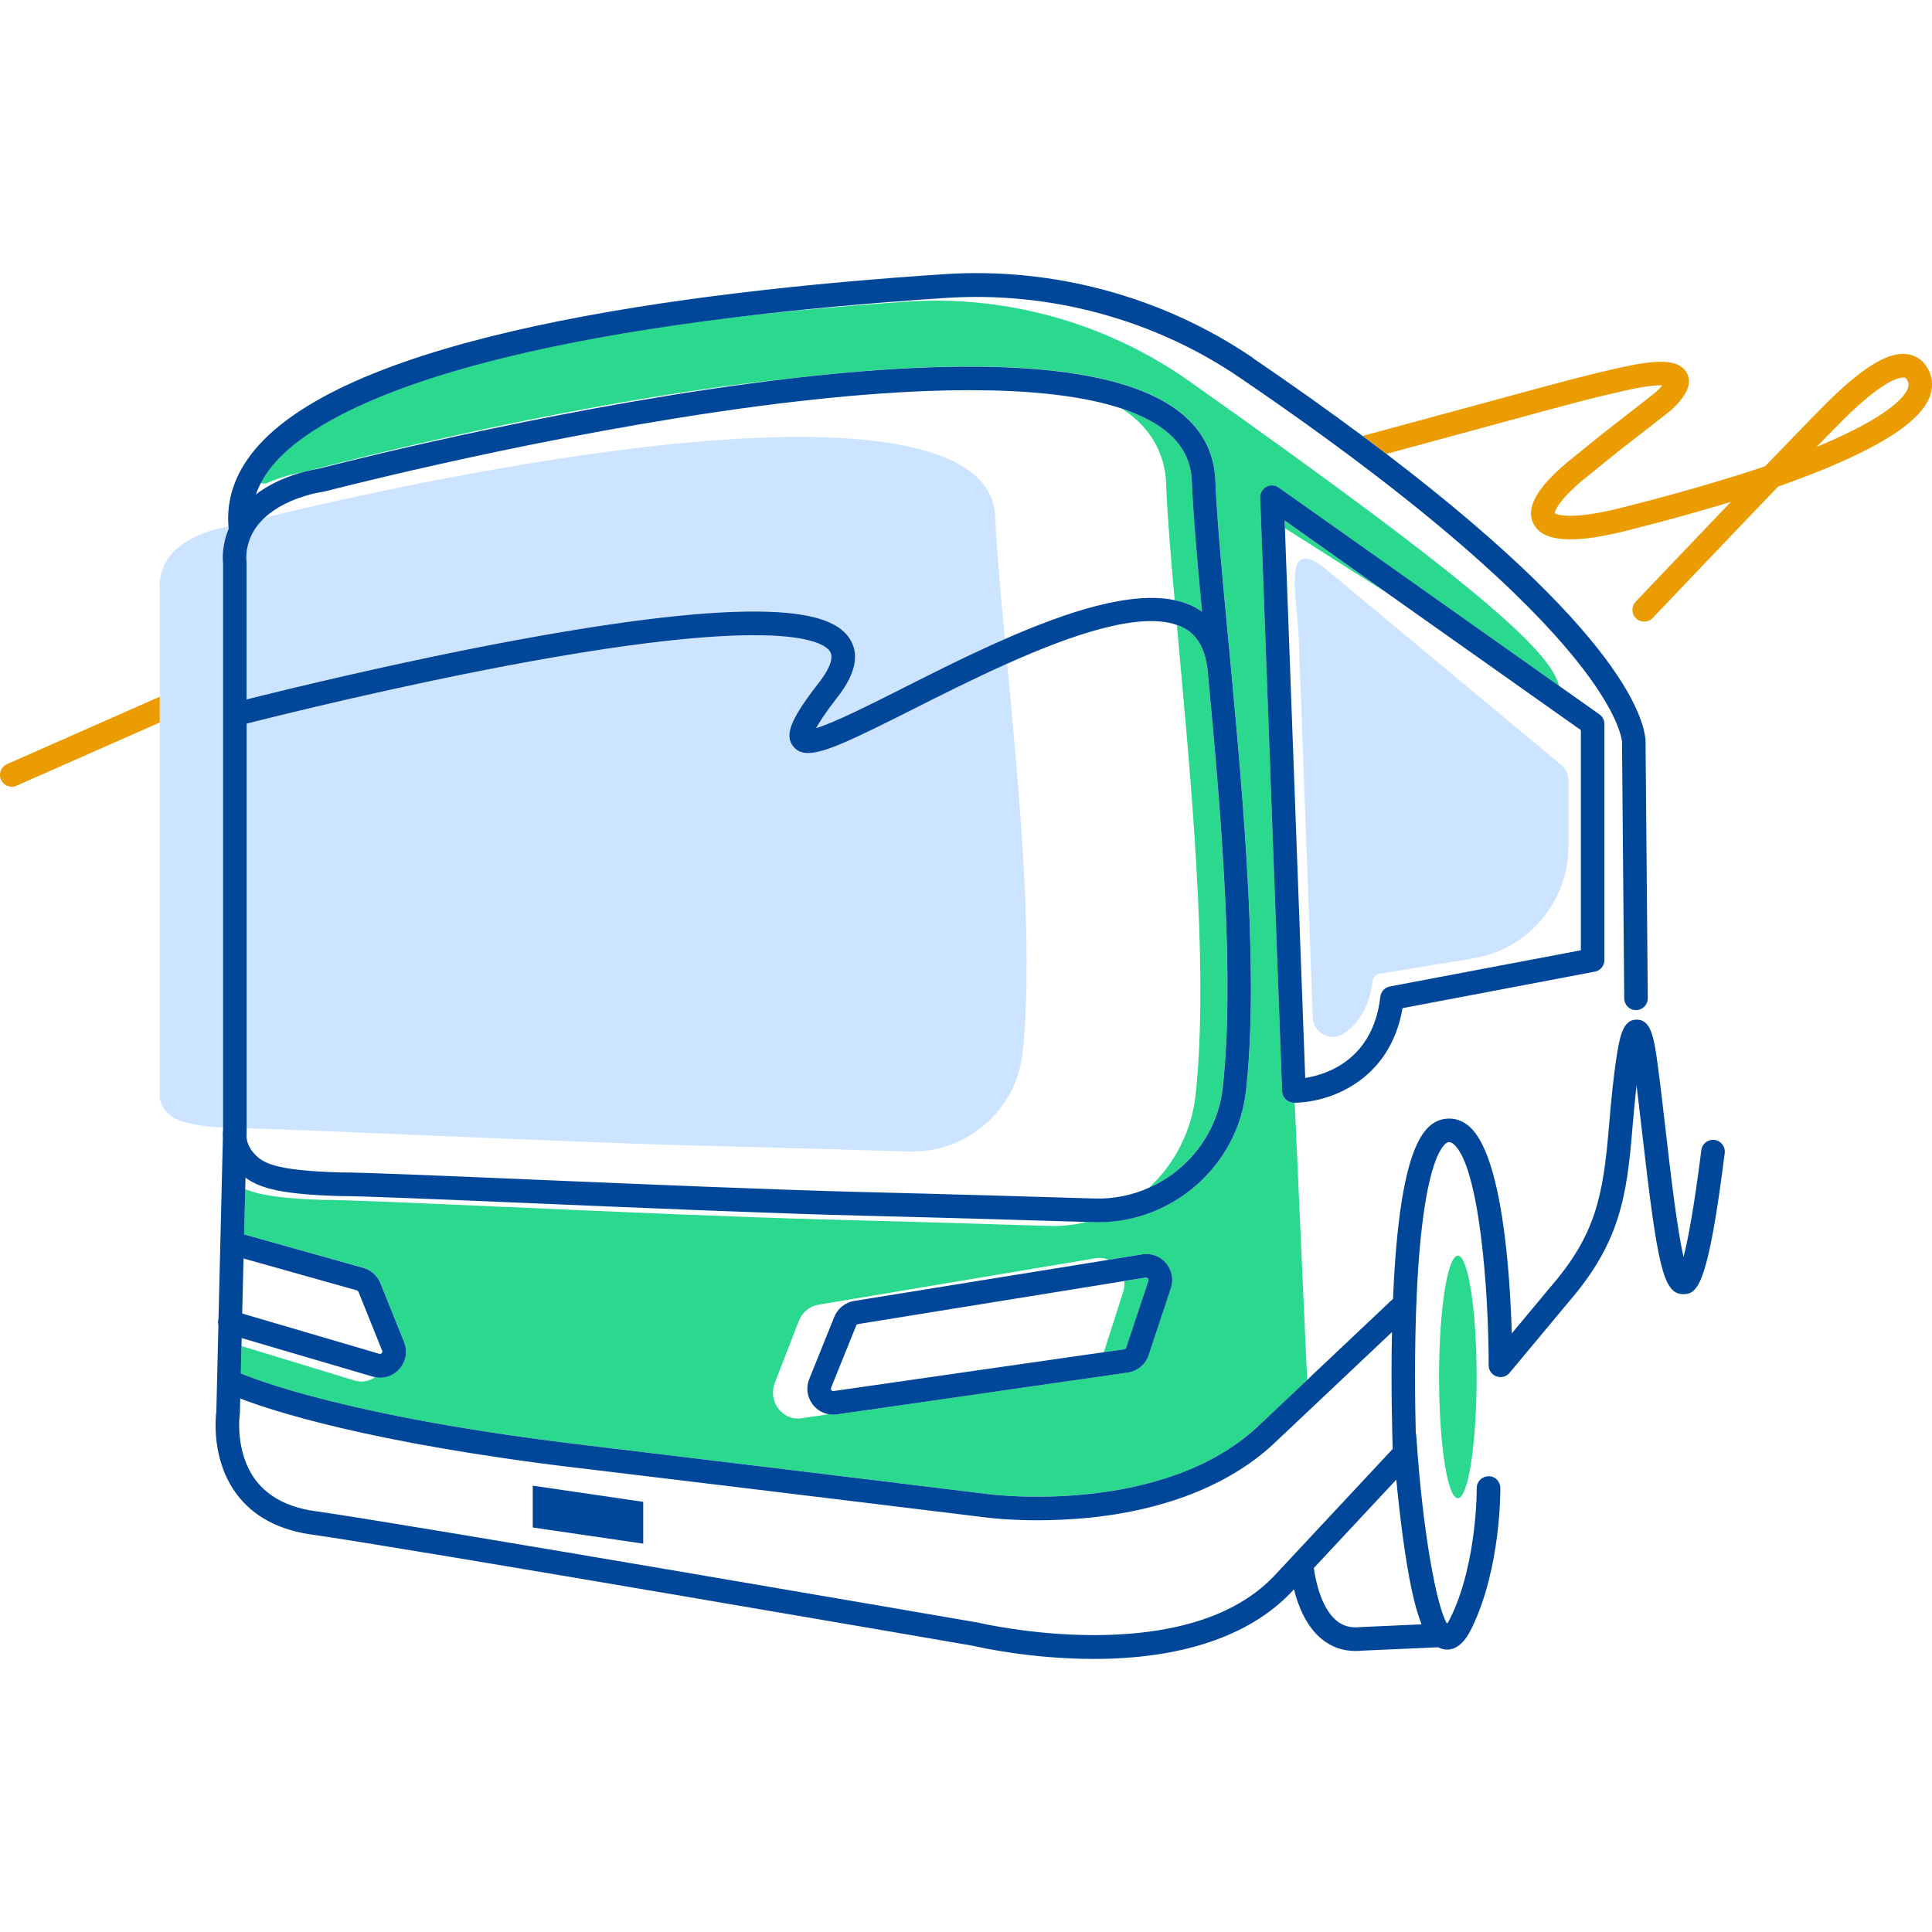<?xml version="1.0" encoding="UTF-8"?>
<svg xmlns="http://www.w3.org/2000/svg" fill="none" height="64" viewBox="0 0 64 64" width="64">
  <path d="m5.294 23.078-5.062 2.235c-.197.087-.286.317-.2.515.064.145.208.233.358.233.053 0 .106-.011.158-.033l4.746-2.096z" fill="#eb9c00"></path>
  <path d="m63.823 12.147c-.156-.242-.387-.387-.667-.417-.386-.042-1.078.073-2.594 1.567-.35.345-1.159 1.181-2.088 2.146-.704.242-1.204.387-1.218.392-.014.005-1.471.467-3.617 1.003-1.456.364-2.027.244-2.138.162.008-.064.094-.387.907-1.078l1.198-.968 1.682-1.31c.13-.106.557-.483.643-.865.047-.212-.008-.417-.153-.561-.297-.297-.906-.309-2.104-.042-1.107.247-1.719.414-4.299 1.115-1.024.28-2.363.643-4.17 1.132-.02.006-.041.014-.059.022.269.2.529.397.784.59 1.546-.419 2.727-.74 3.65-.992 2.564-.698 3.175-.865 4.263-1.107.671-.15 1.031-.176 1.223-.172-.073.089-.173.191-.267.269l-1.679 1.309-1.21.978c-.643.547-1.46 1.353-1.11 2.033.304.595 1.295.673 3.027.24 1.777-.444 3.089-.839 3.511-.968-1.538 1.607-3.041 3.188-3.156 3.309-.148.156-.142.403.014.551.075.072.172.108.269.108.103 0 .206-.041.283-.122.034-.036 2.302-2.422 4.156-4.354.622-.217 1.376-.5 2.11-.828 1.765-.785 2.727-1.516 2.941-2.235.094-.316.047-.631-.134-.91zm-.614.689c-.064.217-.439.821-2.51 1.744-.173.076-.348.151-.523.225.414-.428.745-.765.935-.951 1.24-1.22 1.766-1.348 1.932-1.348h.028c.033.003.061.011.095.066.058.089.07.169.042.264z" fill="#eb9c00"></path>
  <path d="m7.576 17.514c-.003-.025-.006-.048-.008-.073-.05.011-.102.024-.153.031-.07.014-.136.025-.2.042-.896.231-1.513.651-1.78 1.218v.003c-.184.392-.144.729-.142.733 0 .017.003.034.003.053v16.64l-.005.189c.013.109.053.273.189.436.228.273.515.479 1.91.565v-18.695c-.016-.136-.041-.595.187-1.142z" fill="#cce4ff"></path>
  <path d="m8.165 18.569c.003.02.005.041.005.059v4.537c1.313-.331 5.082-1.254 8.944-1.966 8.843-1.632 10.529-.811 11.03-.052.339.514.205 1.167-.398 1.941-.406.522-.609.839-.709 1.028.584-.172 1.829-.8 2.866-1.321 1.043-.525 2.211-1.113 3.384-1.629-.006-.067-.013-.138-.019-.205-.142-1.509-.256-2.817-.3-3.828-.023-.569-.253-1.031-.701-1.413-1.465-1.252-5.229-1.568-10.885-.914-4.999.578-10.234 1.763-12.614 2.338-.189.176-.337.375-.439.59-.211.445-.162.828-.162.831z" fill="#cce4ff"></path>
  <path d="m23.337 37.956c2.605.066 5.126.138 6.779.189 1.893.058 3.545-1.362 3.753-3.234.163-1.459.184-3.342.064-5.755-.105-2.132-.305-4.362-.497-6.402 0-.011-.003-.022-.005-.033-.022-.248-.047-.492-.069-.734-1.099.492-2.182 1.037-3.111 1.506-1.932.973-2.922 1.454-3.483 1.454-.217 0-.37-.072-.487-.215-.309-.375-.095-.91.848-2.121.211-.27.539-.765.362-1.032-.206-.314-1.556-1.213-10.236.389-4.054.748-8.004 1.73-9.086 2.005v13.409c.765.008 2.88.098 5.521.211 3.128.133 7.02.298 9.647.364z" fill="#cce4ff"></path>
  <g fill="#2bd98e">
    <path d="m38.628 16.027c.041 1.028.148 2.341.284 3.851.253.053.489.134.7.251.073.041.142.086.208.134-.161-1.707-.29-3.189-.339-4.332-.027-.643-.286-1.167-.793-1.599-.376-.322-.89-.589-1.53-.801.161.106.311.217.445.336.647.573.993 1.299 1.028 2.16z"></path>
    <path d="m37.956 42.323-.714.116c.013.119 0 .242-.037.361l-.639 1.993.678-.097c.03-.005.053-.025.062-.053l.737-2.218c.009-.028.005-.053-.014-.075-.013-.016-.036-.031-.072-.026z"></path>
    <path d="m39.232 20.812c-.076-.042-.159-.076-.247-.108.02.225.042.454.062.687.026.301.056.606.083.917.211 2.325.433 4.874.55 7.314.133 2.772.108 4.943-.073 6.637-.131 1.224-.704 2.305-1.542 3.084 1.301-.583 2.269-1.816 2.435-3.3.184-1.652.208-3.781.072-6.512-.12-2.424-.348-4.962-.567-7.281-.067-.717-.32-1.187-.775-1.438z"></path>
    <path d="m45.935 19.637-3.381-2.391.009.25z"></path>
    <path d="m9.024 15.419c-.156.191-.283.384-.386.579.062.028.136.033.212 0 .228-.1.483-.191.77-.267.086-.023.175-.041.262-.056.02-.005.036-.008.056-.013.07-.02.139-.041.212-.059.066-.017.133-.03.2-.042 1.808-.473 8.48-2.152 14.812-2.911.287-.034.57-.066.848-.095.09-.011.183-.022.273-.033 6.714-.776 11.059-.367 12.912 1.217.671.573 1.031 1.301 1.067 2.16.058 1.357.233 3.216.437 5.368.028.3.058.604.086.912v.002c.219 2.325.448 4.873.569 7.314.137 2.772.112 4.943-.076 6.637-.275 2.469-2.41 4.354-4.894 4.354-.05 0-.1 0-.15-.002-.075-.002-.155-.005-.233-.008-.358.091-.729.138-1.109.138-.048 0-.097-.002-.144-.003-1.804-.056-4.549-.141-7.386-.214-2.87-.073-7.118-.261-10.531-.412-2.909-.128-5.421-.24-6.109-.237h-.013c-1.327-.039-2.086-.151-2.586-.356l-.036 1.495 3.948 1.11c.255.072.465.261.564.506l.786 1.951c.125.308.062.653-.161.898-.166.183-.395.283-.632.283-.053 0-.108-.008-.162-.017-.136.095-.294.147-.456.147-.08 0-.158-.013-.236-.036l-3.739-1.14-.022.903c.372.161 3.475 1.426 11.209 2.355 8.33 1.003 13.507 1.641 13.559 1.648.062.008 5.814.748 8.994-2.311l1.562-1.474-.412-9.177s-.013 0-.02 0h-.008c-.209 0-.381-.167-.389-.376l-.726-19.667c-.006-.148.073-.287.205-.358s.29-.061.411.025l9.286 6.567c-.275-1.05-2.135-2.952-12.253-10.097-2.727-1.924-6.053-2.86-9.363-2.635-2.105.144-4.007.32-5.73.52-10.706 1.32-14.165 3.556-15.278 4.91zm29.76 27.252-.737 2.218c-.103.311-.368.532-.693.579l-9.628 1.385c-.042.006-.084.009-.127.009-.051 0-.102-.006-.151-.014l-.896.134c-.041.006-.081.009-.122.009-.253 0-.487-.119-.647-.33-.184-.245-.228-.562-.117-.851l.801-2.062c.108-.276.351-.479.636-.526l9.185-1.541c.15-.025.3-.006.437.05l1.107-.18c.298-.048.595.061.792.292.197.231.256.54.161.828z"></path>
  </g>
  <path d="m41.495 11.849c-2.974-2.021-6.598-3.005-10.209-2.767-8.711.573-19.751 2.051-22.867 5.842-.636.773-.921 1.619-.851 2.518.002.023.005.048.008.073-.228.545-.203 1.006-.187 1.142v18.766c-.006.055-.014.151-.006.276l-.145 5.991v.003c-.02.067-.019.136-.003.2l-.069 2.874c-.028.217-.164 1.605.673 2.727.55.736 1.384 1.185 2.482 1.34 2.936.411 21.355 3.589 21.925 3.687.178.042 1.871.429 3.959.433h.036c2.892 0 5.146-.757 6.52-2.196l.103-.111c.133.534.394 1.206.896 1.629.328.277.711.415 1.143.415.072 0 .145-.003.219-.011l2.519-.112c.056.03.116.051.176.064.042.008.083.013.123.013.47 0 .734-.548.826-.739.954-1.982.935-4.51.934-4.617-.003-.215-.175-.395-.395-.386-.215.003-.389.18-.386.395 0 .025.017 2.455-.857 4.268-.045.094-.083.159-.114.206h-.022c-.342-.579-.801-3.036-1.01-6.211-.002-.031-.009-.061-.017-.089-.023-.937-.051-2.739.03-4.543.219-4.896 1.009-5.087 1.042-5.091.045-.008.1-.006.181.062.853.72 1.165 4.876 1.162 7.328 0 .164.103.311.258.367s.328.009.433-.117l1.965-2.357c1.682-1.948 1.918-3.466 2.105-5.733.048-.584.095-1.054.137-1.432.066.523.13 1.079.192 1.621.497 4.287.679 5.291 1.351 5.294h.006c.486 0 .823-.328 1.373-4.674.027-.214-.125-.409-.339-.436-.216-.027-.409.125-.436.339-.253 1.997-.453 3.017-.59 3.537-.215-.931-.433-2.807-.587-4.149-.091-.784-.184-1.595-.28-2.299-.116-.853-.225-1.413-.681-1.413-.005 0-.009 0-.014 0-.441.011-.551.531-.67 1.323-.081.537-.161 1.285-.239 2.225-.192 2.305-.444 3.578-1.923 5.293l-1.295 1.554c-.058-1.969-.312-5.93-1.421-6.867-.242-.205-.525-.286-.817-.236-.672.116-1.47.881-1.691 5.832-.002.042-.003.083-.005.125l-4.406 4.16c-3.18 3.059-8.932 2.319-8.994 2.311-.052-.006-5.229-.645-13.559-1.648-7.734-.931-10.837-2.194-11.209-2.355l.028-1.167 4.342 1.276c.028.008.055.013.083.019.055.011.108.017.162.017.237 0 .467-.1.632-.283.223-.247.284-.59.161-.898l-.786-1.951c-.098-.245-.309-.434-.564-.506l-3.948-1.11.045-1.879c.495.372 1.279.557 3.147.611h.011.02c.739 0 3.328.111 6.32.237 3.544.151 7.952.339 10.932.412 2.827.07 5.563.15 7.435.208.078.003.158.005.233.008.05 0 .1.002.15.002 2.485 0 4.62-1.887 4.894-4.354.189-1.693.214-3.865.076-6.637-.122-2.439-.35-4.987-.568-7.314 0 0 0 0 0-.002-.03-.308-.058-.612-.086-.912-.205-2.152-.38-4.009-.437-5.368-.036-.859-.395-1.587-1.067-2.16-1.854-1.582-6.199-1.991-12.912-1.217-.091.011-.181.022-.273.033-6.84.815-13.984 2.592-15.361 2.946-.072.019-.147.033-.223.047-.025.005-.05.011-.075.016-.067.013-.134.025-.2.042-.073.019-.144.039-.212.059-.632.186-1.106.437-1.46.711.044-.127.097-.25.162-.373.103-.197.23-.389.386-.579 1.113-1.354 4.573-3.59 15.278-4.91 2.065-.255 4.398-.475 7.037-.648 3.437-.225 6.889.709 9.717 2.633 12.691 8.633 12.678 12.103 12.678 12.122-.002.017-.003.034-.003.052l.073 8.399c.002.214.176.387.39.387h.003c.215-.002.389-.178.387-.394l-.073-8.38c.033-.45-.167-3.233-8.579-9.647-.255-.194-.514-.39-.784-.59-1.089-.809-2.3-1.674-3.656-2.596zm4.759 37.163c.053.556.125 1.221.215 1.887.187 1.377.384 2.316.622 2.909l-2.016.091c-.008 0-.017 0-.025.002-.311.034-.567-.039-.785-.222-.484-.406-.684-1.281-.742-1.738l2.732-2.927zm-27.163-.392c8.329 1.003 13.506 1.641 13.553 1.646.042.006.715.095 1.73.095.512 0 1.112-.023 1.762-.09 2.585-.272 4.709-1.145 6.142-2.525l3.833-3.619c-.037 1.785.008 3.369.025 3.87l-3.94 4.221c-2.992 3.128-9.711 1.552-9.778 1.537-.008-.002-.017-.003-.025-.005-.189-.033-18.983-3.276-21.963-3.693-.881-.123-1.541-.47-1.962-1.028-.697-.928-.528-2.165-.526-2.175.002-.016.003-.033.005-.048l.011-.479c1.003.389 4.237 1.465 11.135 2.296zm-7.268-5.872c.024.006.042.023.052.045l.785 1.951c.013.03.008.058-.014.081-.022.023-.048.031-.08.022l-4.543-1.335.044-1.823 3.756 1.056zm28.752-13.217c.136 2.73.111 4.86-.072 6.512-.166 1.484-1.134 2.717-2.435 3.3-.554.248-1.17.38-1.81.359-1.874-.058-4.726-.141-7.671-.214-2.974-.075-7.379-.262-10.92-.412-3.125-.133-5.599-.237-6.355-.237h-.016c-2.241-.064-2.622-.319-2.917-.673-.155-.186-.201-.372-.214-.497l.005-.211s0-.003 0-.005c0-.002 0-.003 0-.005l-0-13.476c1.082-.275 5.032-1.256 9.086-2.005 8.682-1.602 10.03-.703 10.236-.389.176.267-.151.762-.362 1.032-.943 1.21-1.157 1.746-.848 2.121.117.144.27.215.487.215.561 0 1.551-.481 3.483-1.454.929-.469 2.011-1.014 3.111-1.506 2.158-.967 4.378-1.723 5.622-1.284.086.031.17.064.247.108.454.252.707.722.775 1.438.219 2.318.447 4.857.567 7.281zm-31.806-12.383c.372-.347.903-.615 1.576-.787.073-.019.148-.033.226-.047.091-.017.181-.034.272-.056 1.388-.354 8.658-2.164 15.53-2.958 4.943-.572 8.608-.487 10.784.233.64.212 1.154.479 1.53.801.508.433.767.956.793 1.599.048 1.143.178 2.625.339 4.332-.067-.047-.134-.094-.208-.134-.211-.117-.445-.198-.7-.251-1.454-.303-3.548.378-5.625 1.29-1.175.515-2.343 1.103-3.384 1.629-1.036.522-2.282 1.149-2.866 1.321.102-.189.303-.506.709-1.028.603-.773.737-1.427.398-1.941-.5-.76-2.188-1.582-11.031.052-3.862.714-7.631 1.637-8.944 1.966v-4.537c0-.02 0-.041-.005-.059 0-.003-.047-.386.162-.831.102-.217.25-.414.439-.59z" fill="#004799"></path>
  <path d="m41.95 16.128c-.131.07-.209.209-.205.358l.726 19.667c.008.209.18.375.389.376h.008.02c1.09-.008 3.15-.678 3.573-3.133l6.37-1.209c.184-.034.317-.195.317-.384v-7.82c0-.127-.061-.245-.166-.319l-1.337-.945-9.286-6.567c-.122-.086-.281-.095-.411-.025zm3.986 3.509 6.433 4.549v7.293l-6.327 1.199c-.169.031-.295.169-.316.339-.239 2.083-1.766 2.577-2.489 2.692l-.682-18.466 3.38 2.391z" fill="#004799"></path>
  <path d="m21.308 49.751-3.659-.536v1.385l3.659.536z" fill="#004799"></path>
  <path d="m37.831 41.553-1.107.18-8.427 1.362c-.295.048-.548.25-.659.526l-.831 2.062c-.116.289-.07.606.122.851.133.17.317.278.522.314.05.009.1.014.151.014.042 0 .084-.003.127-.009l9.628-1.385c.325-.047.589-.269.693-.579l.737-2.218c.095-.287.036-.597-.161-.828-.197-.231-.492-.34-.792-.292zm.212.872-.737 2.218c-.009.028-.033.048-.062.053l-.678.097-8.952 1.287c-.03.005-.055-.005-.072-.03-.019-.023-.022-.05-.011-.078l.831-2.061c.011-.025.033-.044.059-.049l9.533-1.541c.036-.005.059.011.072.027.019.022.024.047.014.075z" fill="#004799"></path>
  <path d="m43.029 21.324.458 12.38c.019.512.595.823 1.02.536.442-.3.854-.82.957-1.72.014-.133.114-.24.247-.264l3.086-.506c1.823-.298 3.161-1.874 3.161-3.722v-2.177c0-.197-.087-.384-.239-.511l-7.888-6.562c-.016-.014-.033-.026-.05-.039-1.299-.898-.81.964-.75 2.585z" fill="#cce4ff"></path>
  <path d="m48.293 49.631c.343 0 .622-1.798.622-4.017s-.278-4.017-.622-4.017-.622 1.798-.622 4.017.278 4.017.622 4.017z" fill="#2bd98e"></path>
</svg>
